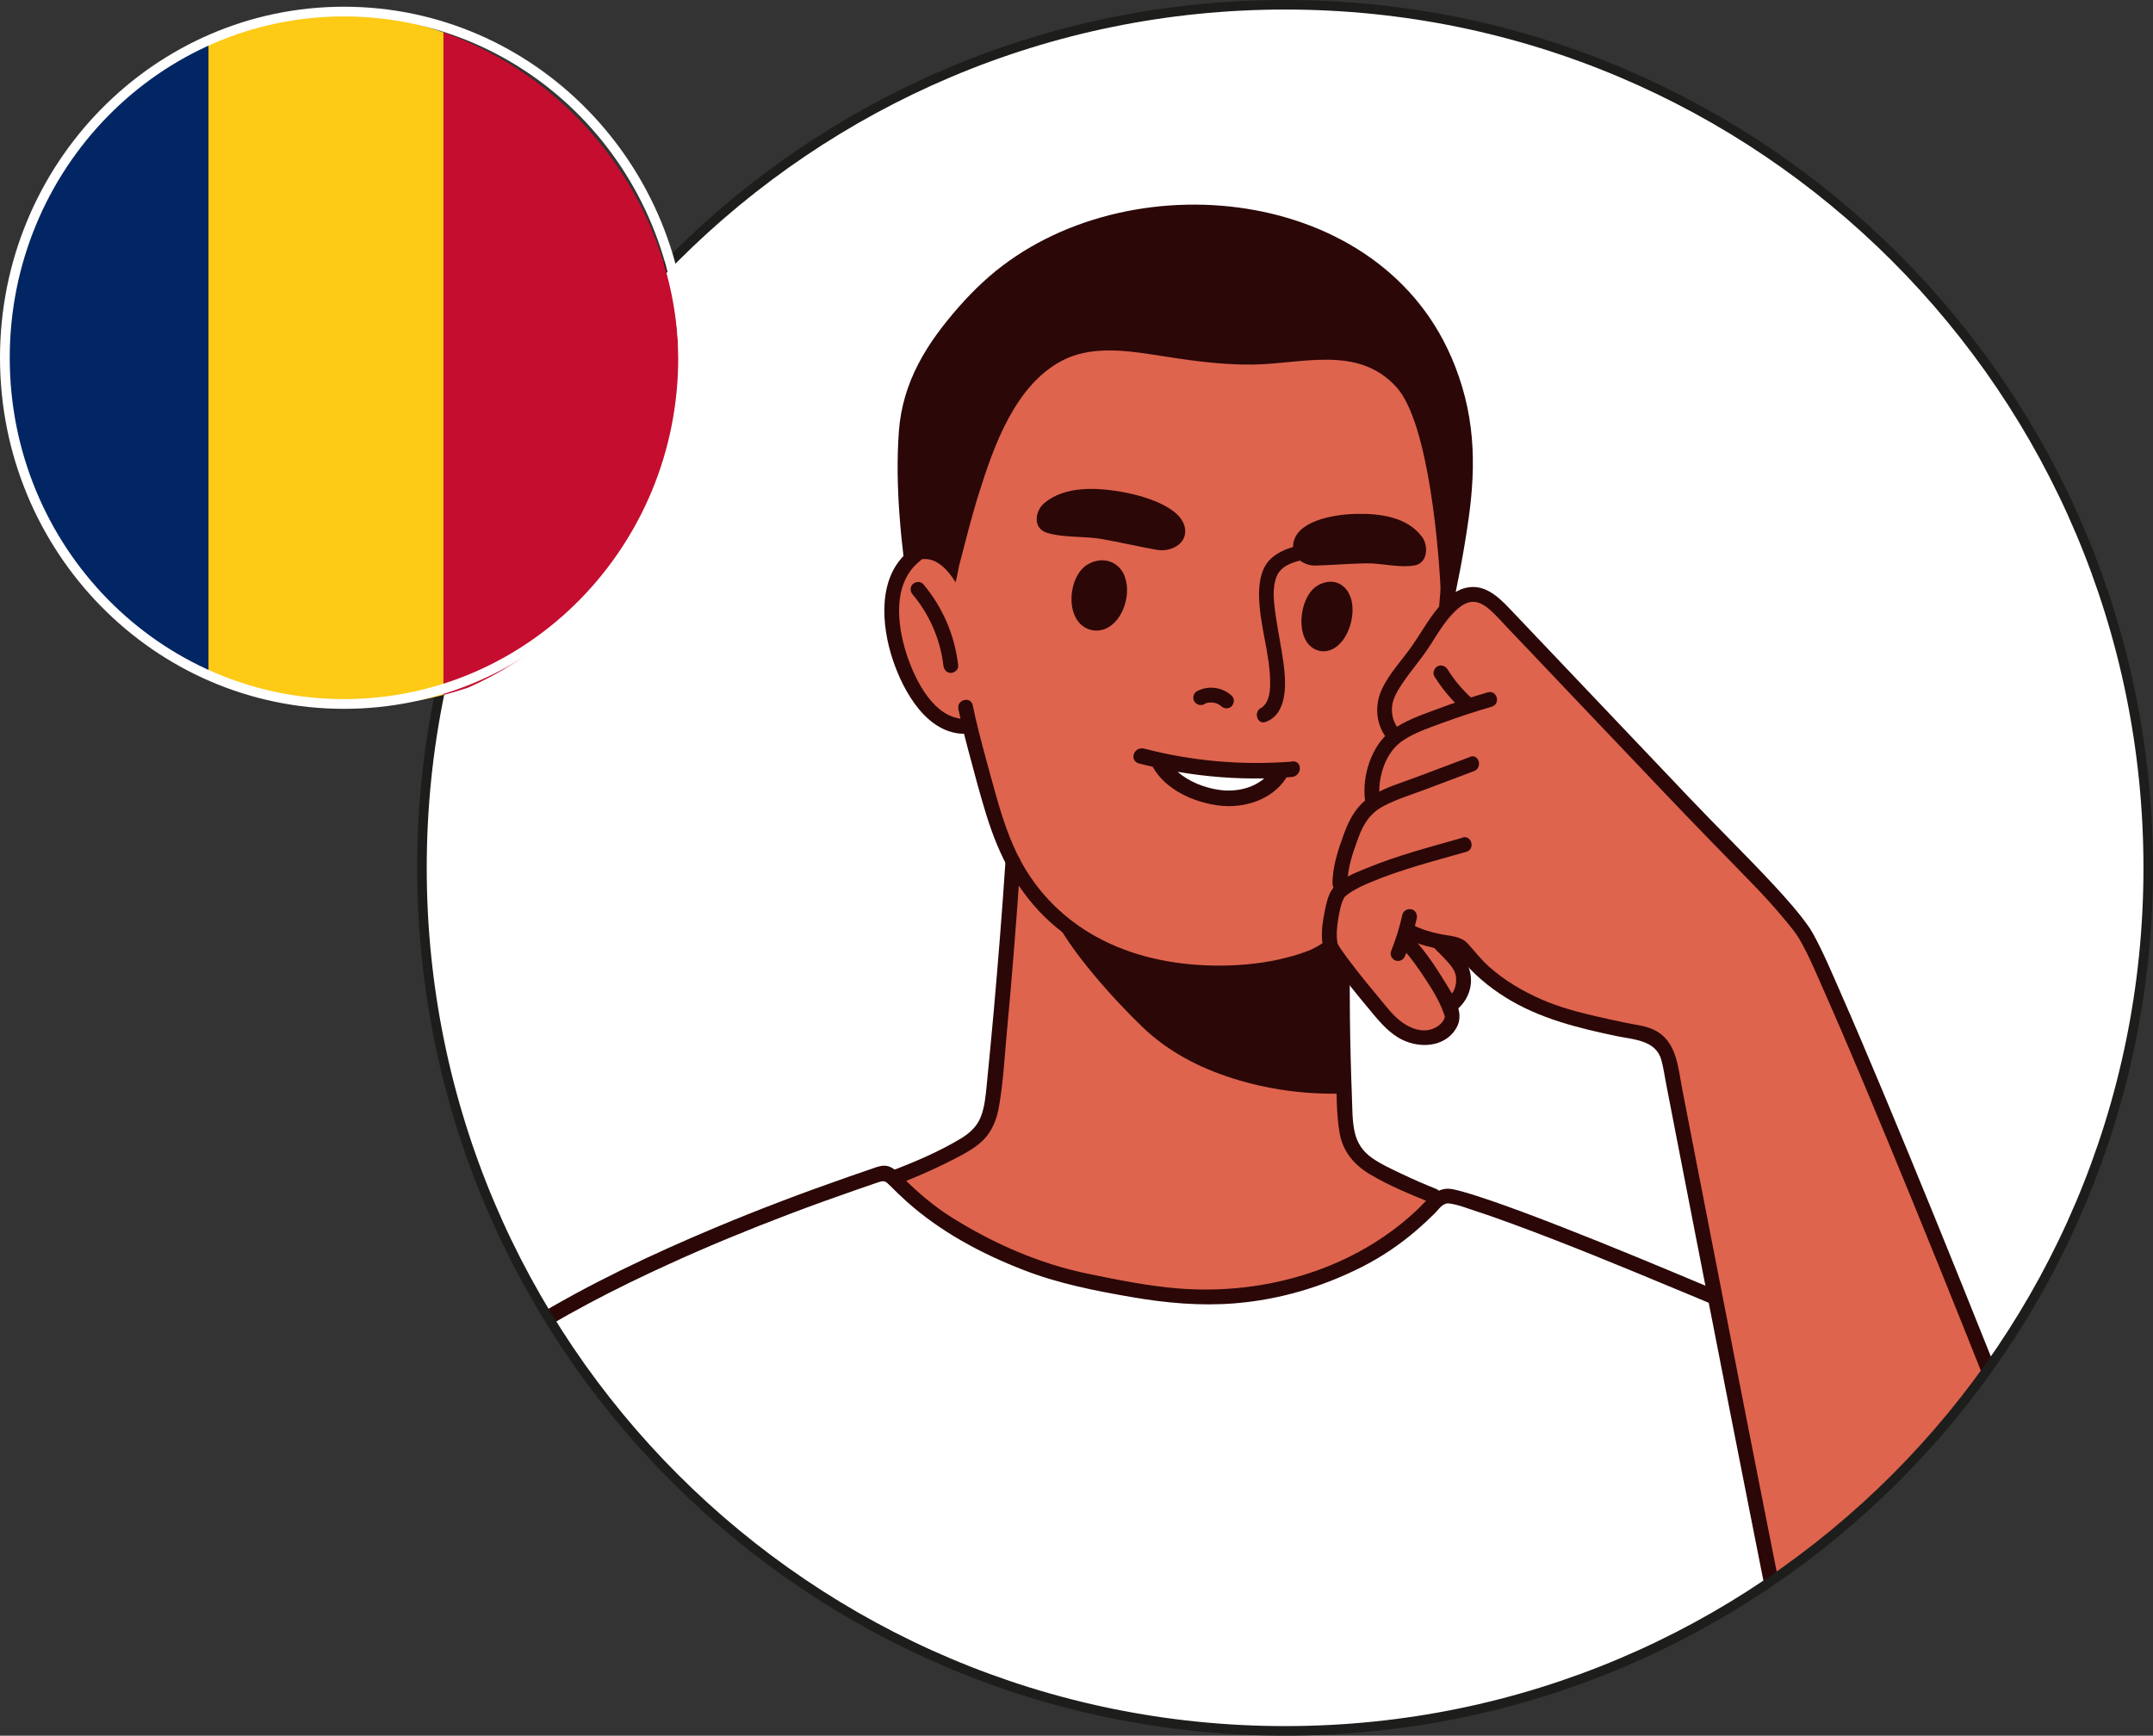 <?xml version="1.0" encoding="UTF-8"?><svg id="Layer_2" xmlns="http://www.w3.org/2000/svg" xmlns:xlink="http://www.w3.org/1999/xlink" viewBox="0 0 221.19 178.34"><rect x="0" y="0" width="221.19" height="178.34" fill="#333333" stroke="none"/><defs><clipPath id="clippath"><path d="M43.35,89.17c0,48.97,39.7,88.67,88.67,88.67s88.68-39.7,88.68-88.67S181,.49,132.03.49,43.35,40.2,43.35,89.17" style="fill:none;"/></clipPath><clipPath id="clippath-1"><path d="M.53,36.52c0,19.89,16.13,36.02,36.02,36.02s36.02-16.13,36.02-36.02S56.45.5,36.55.5.53,16.63.53,36.52" style="fill:none;"/></clipPath></defs><g id="Romanian"><g id="profile"><g style="clip-path:url(#clippath);"><rect x="41.4" y="-2.49" width="181.22" height="182.2" style="fill:#fff;"/><path d="M149.09,36.67c-7.84-18.13-34.52-20.24-48.09-7.7-.88.81-1.71,1.67-2.5,2.57-3.29,3.74-5.77,7.68-6.15,12.75-.43,5.79.26,11.77,1.08,17.49.14.99.95,1.29,1.71,1.11,7,6.9,16,12.18,25.31,15.28,8.2,2.73,18.13,2.64,24.38-3.98.64,0,1.27-.34,1.51-1.11,2.04-6.45,3.57-13.03,4.53-19.72.82-5.79.67-11.02-1.77-16.68" style="fill:#2b0707;"/><path d="M160.26,128.47c-6.18-2.63-12.34-5.32-18.48-8.04-1.93-.85-3.19-2.75-3.25-4.86-.21-7.63-.24-15.38-.42-22.9.42-.44-34.19-8.63-34.2-8.59-.45,8.31-1.16,19.75-2.14,29.67-.21,2.13-1.64,3.94-3.66,4.64-7.17,2.48-11.31,4.95-18.48,7.43-1.73.6-1.26,3.11.25,3.19.06.4.3.78.8,1.03,14.54,7.12,25.92,13.46,42.37,13.92,7.84.22,15.98.1,23.65-1.73,6.16-1.47,14-4.34,14.33-11.75,0-.13,0-.25-.02-.37.21-.62.04-1.3-.76-1.64" style="fill:#de644e;"/><path d="M108.19,94.02c1.63,3.59,6.35,8.79,9.21,11.53,2.6,2.49,5.81,4.16,9.22,5.24,3.6,1.14,7.4,1.67,11.18,1.57.22,0,.44-.02.66-.03-.15-6.58-.19-13.21-.35-19.67.34-.36-22.31-5.8-30.92-7.83.9,3.74-.58,5.68,1,9.18" style="fill:#2b0707;"/><path d="M144.17,39.96c-3.04-4.8-7.87-8.21-14.45-9.02-6.4-.79-14.28-1.4-20.26,1.57-7.32,3.64-10.12,10.92-10.89,18.71-1.2,12.2-.52,27.28,5.36,38.28,2.71,5.06,7.74,8.08,13.1,9.48,7.52,1.97,18.97,2.79,23.27-5.35,5.33-10.07,7.36-22.3,8.14-33.46.1-1.45-.48-3.39-.42-4.84.24-5.67-1.14-11.08-3.86-15.38" style="fill:#de644e;"/><path d="M143.61,32.24c-5.4-5.96-13.81-8.44-21.67-7.72-7.52.69-15.48,3.74-20.53,9.56-5.82,6.71-5.24,15.2-5.72,23.52-.03.53.16.92.45,1.17-.75.87-.08,3.66,1.17,2.76.83-.59,1.03-2.67,1.26-3.55.64-2.45,1.25-4.91,2.01-7.32,1.52-4.85,3.71-11.07,8.52-13.6,2.86-1.51,6.37-1.09,9.43-.61,3.37.53,6.64,1.04,10.07,1.01,5.12-.04,10.87-2.06,14.85,2.3,3.36,3.67,4.45,17.18,4.6,21.96.05,1.78,1.39-5.44,1.85-7.24,1.92-7.38-1.28-16.7-6.29-22.24" style="fill:#2b0707;"/><path d="M99.63,62.98c-1.37-3.85-3.41-6.54-5.9-5.19-3.25,1.76-2.39,6.97-1.43,9.92.79,2.44,3.87,8.17,6.93,6.93,3.23-1.3,1.91-7.44.41-11.66" style="fill:#de644e;"/><path d="M148.11,59.19c-.58,7.63-1.54,15.31-3.67,22.69-1.17,4.07-2.71,8.17-5.2,11.63-.38.53-.74.99-1.25,1.53-.39.42-.8.83-1.24,1.2-.1.08-.2.17-.3.25-.02.02-.18.14-.08.07.09-.07-.07.05-.1.07-.19.14-.38.27-.57.39-.33.21-.68.4-1.04.57-.13.06-.21.09-.07.03-.07.03-.15.06-.23.09-.99.38-2.02.66-3.06.89-2.16.47-4.38.64-6.58.61-4.21-.07-8.43-.93-12.13-2.98-3.62-2.01-6.44-4.98-8.21-8.73-.96-2.04-1.63-4.22-2.23-6.4-.56-2.01-1.11-4.01-1.62-6.03-.22-.87-.42-1.74-.6-2.62-.21-.96-1.68-.55-1.47.41.4,1.9.89,3.78,1.4,5.65.62,2.27,1.2,4.55,1.99,6.77,1.48,4.17,3.77,7.82,7.32,10.52,3.37,2.57,7.41,4.06,11.58,4.62,4.41.6,9.09.41,13.34-1,2.22-.74,4.02-2.12,5.51-3.91,2.64-3.16,4.31-7.05,5.6-10.92,2.32-7,3.42-14.4,4.12-21.72.12-1.23.22-2.46.32-3.69.07-.98-1.45-.98-1.53,0" style="fill:#2b0707;"/><path d="M93.43,56.58c-3.32,2.62-2.9,7.68-1.69,11.26,1.09,3.24,3.52,7.63,7.48,7.56.98-.02.98-1.54,0-1.53-3.25.06-5.23-4.04-6.08-6.65-.99-3.06-1.47-7.32,1.36-9.57.77-.61-.32-1.68-1.08-1.08" style="fill:#2b0707;"/><path d="M133.51,56.05c-1.02.19-2.12.61-2.9,1.31-1,.9-1.25,2.33-1.26,3.62-.02,3.17,1.19,6.23,1.14,9.4-.01.68-.11,1.46-.54,2.01-.06.07-.13.14-.2.21-.13.12,0,0-.07.06-.11.09-.31.15-.04.04-.91.34-.52,1.82.41,1.47,2.3-.87,2.07-4.12,1.81-6.05-.22-1.63-.57-3.24-.8-4.87-.18-1.27-.4-2.8.1-4.03.43-1.08,1.7-1.5,2.77-1.7.96-.18.56-1.65-.41-1.47" style="fill:#2b0707;"/><path d="M115.56,59.24c-.24-.64-.68-1.16-1.33-1.46-.81-.37-1.73-.23-2.48.21-2.05,1.19-2.42,5.72.07,6.65.43.16.85.2,1.31.1,2.06-.43,3.18-3.5,2.42-5.5" style="fill:#2b0707;"/><path d="M138.75,61.38c-.21-.62-.6-1.14-1.19-1.42-.73-.35-1.57-.19-2.27.25-1.9,1.21-2.31,5.69-.04,6.57.39.15.78.18,1.2.08,1.89-.46,2.97-3.51,2.31-5.48" style="fill:#2b0707;"/><path d="M146.06,55.12c-1.55-2.05-4.38-2.37-6.76-2.32-1.84.04-5.71.53-6.37,2.76-.44,1.5.87,2.58,2.19,2.55,1.69-.04,3.48-.2,5.21-.23,1.62-.03,3.4.49,4.98.22,1.36-.22,1.49-2,.76-2.98" style="fill:#2b0707;"/><path d="M107.56,54.74c1.7.53,3.77.33,5.55.63,1.9.33,3.85.79,5.71,1.12,1.45.26,3.12-.59,2.93-2.14-.28-2.31-4.46-3.46-6.49-3.81-2.62-.46-5.83-.62-7.95,1.13-1.01.84-1.22,2.61.24,3.07" style="fill:#2b0707;"/><path d="M130.93,79.04c-3.82.39-7.56-.9-11.38-.79-1.07.03-.6.91-.07,1.41,1.65,1.56,4.08,2.42,6.37,2.56,1.35.08,3.22-.16,4.49-.6.61-.21,1.36-2.66.58-2.58" style="fill:#fff;"/><path d="M132.75,78.25c-5.11.4-10.25-.04-15.19-1.33-1.07-.28-1.6,1.25-.53,1.53.46.12.93.23,1.4.33,0,.01,0,.02.01.03,1.27,2.28,4.1,3.61,6.76,3.95,2.64.34,5.47-.6,6.9-2.77.03-.04.04-.08.06-.12.17-.01.35-.02.52-.03,1.1-.09,1.18-1.69.07-1.61M125.27,81.16c-1.51-.21-3.13-.84-4.28-1.86,2.93.51,5.91.73,8.89.68-1.21,1.04-2.95,1.41-4.61,1.18" style="fill:#2b0707;"/><path d="M196.23,169.59c.55-.27.86-.62.83-1.07-.31-3.94-2.29-12.73-3.46-16.71-1.13-3.88-2.8-7.69-5.6-10.7-3.06-3.28-7.36-5.39-11.29-7.46-4.16-2.18-8.44-4.14-12.8-5.89-4.78-1.92-9.66-3.47-14.59-4.93-.39-.12-.83-.23-1.19-.06-.37.17-.56.58-.76.93-.82,1.44-4.5,4.46-5.98,5.23-10.79,5.66-21.53,4.86-33.25,1.44-5.67-1.66-12.87-4.58-16.35-9.48-.07-.12-.16-.22-.28-.3-.1-.09-.22-.16-.36-.19-.14-.04-.28-.05-.43-.02-.14,0-.28.05-.4.12-.05.03-.1.07-.15.11-21.27,6.31-34.58,15.26-38.52,17.94-1.85,1.26-3.59,2.71-5,4.44-1.59,1.94-2.71,4.13-3.51,6.49-.98,2.91-1.55,7.09-2.13,10.1-.48,2.46-1.13,7.05-1.36,9.06-.06.52.35.98.89.98l1.85.49c.91.24,1.85.36,2.8.36h11.3c9.38,0,16.85-.18,26.24-.18h99.55c1.52,0,11.05.71,13.95-.72" style="fill:#fff;"/><path d="M40.55,168.96c.43-5.34.8-10.66,2.18-15.87.83-3.16,1.99-6.29,3.83-9.02,1.53-2.26,3.58-3.83,5.82-5.33,5.19-3.46,10.79-6.33,16.46-8.91,3.99-1.82,8.06-3.49,12.16-5.05,2.36-.9,4.73-1.75,7.12-2.58.63-.22,1.26-.43,1.89-.65.58-.19.85-.33,1.28.12.59.6,1.2,1.19,1.82,1.75,3.48,3.12,7.7,5.39,12.05,7.07,3.57,1.39,7.33,2.13,11.1,2.78,3.51.61,7.06.93,10.62.64,4.54-.37,8.94-1.67,13-3.72,2.04-1.03,3.91-2.29,5.64-3.78.65-.56,1.29-1.15,1.9-1.76.42-.43.81-1.08,1.46-1,.93.12,1.89.51,2.78.8,1.25.4,2.48.85,3.72,1.3,5.69,2.09,11.3,4.41,16.89,6.74,5.49,2.29,11.19,4.44,15.38,8.85,1.05,1.1,2,2.3,2.64,3.68.62,1.31,1.1,2.7,1.55,4.07,1.39,4.18,2.44,8.48,3.26,12.81.47,2.46.85,4.93,1.12,7.42.11.97,1.64.98,1.53,0-.55-4.94-1.47-9.84-2.71-14.66-.89-3.48-1.88-7.02-3.39-10.29-1.52-3.3-4.52-5.9-7.49-7.86-2.58-1.71-5.39-2.92-8.23-4.11-5.13-2.15-10.26-4.3-15.44-6.32-2.75-1.07-5.5-2.13-8.31-3.05-.94-.31-1.9-.62-2.86-.83-1.72-.37-2.53.96-3.63,2.01-6.5,6.2-15.71,8.87-24.57,8.18-3.17-.25-6.3-.89-9.41-1.53-4.93-1.02-9.59-3.07-13.85-5.72-1.84-1.14-3.5-2.56-5.04-4.08-.57-.56-1.08-1.27-1.96-1.29-.54,0-1.06.24-1.57.41-.68.23-1.35.46-2.03.7-4.65,1.62-9.26,3.36-13.79,5.26-6.55,2.75-13,5.8-19.07,9.49-2.11,1.29-4.3,2.62-6.18,4.23-2.47,2.12-4.15,5.01-5.38,7.98-2.39,5.79-3.18,12.16-3.64,18.36-.07.92-.12,1.84-.2,2.75-.08.98,1.45.98,1.53,0" style="fill:#2b0707;"/><path d="M137.16,96.46c-.06,4.56-.03,9.12.11,13.67.06,2.08,0,4.25.36,6.3.34,1.9,1.49,3.26,3.12,4.23,2,1.19,4.21,2.09,6.37,2.96.91.37,1.31-1.11.41-1.47-1.21-.48-2.4-1-3.57-1.56-1.02-.49-2.08-.96-3.01-1.62-.93-.66-1.52-1.51-1.77-2.63-.27-1.19-.24-2.46-.29-3.68-.21-5.4-.27-10.8-.2-16.21.01-.98-1.51-.98-1.53,0" style="fill:#2b0707;"/><path d="M103.29,88.62c-.34,5.11-.75,10.21-1.2,15.31-.23,2.53-.47,5.06-.72,7.58-.11,1.06-.2,2.14-.57,3.15-.38,1.04-1.14,1.74-2.07,2.31-2.24,1.35-4.71,2.4-7.15,3.33-.91.35-.51,1.83.41,1.47,2.33-.89,4.61-1.91,6.81-3.09.94-.51,1.88-1.09,2.56-1.93.72-.89,1.09-1.98,1.28-3.1.44-2.53.57-5.15.81-7.71.25-2.7.49-5.39.7-8.09.25-3.08.48-6.16.68-9.24.07-.98-1.46-.98-1.53,0" style="fill:#2b0707;"/><path d="M93.78,61.1c1.72,2.05,2.83,4.62,3.14,7.28.05.41.32.76.76.76.38,0,.81-.35.76-.76-.35-3.1-1.58-5.98-3.59-8.36-.26-.32-.81-.27-1.08,0-.31.31-.27.76,0,1.08" style="fill:#2b0707;"/><path d="M193.11,113.8c-1.64-4.17-3.15-8.38-5.12-12.41-1.22-2.48-2.57-4.91-4.18-7.16-2.99-4.16-24.65-26.31-26.24-28.01-.81-.87-1.62-1.74-2.43-2.6-.74-.79-1.54-1.97-2.54-2.43-1.04-.48-2.11-.03-2.85.76-.99,1.05-1.83,2.27-2.78,3.33-1.47,1.64-2.86,3.35-4.19,5.11-.28.37-.51.76-.61,1.24-.15.68.01,1.39.17,2.06.14.62.32,1.23.51,1.83-.68.58-1.19,1.29-1.54,2.14-.19.48-.29.98-.32,1.5-.04.51.02,1.02-.03,1.53-.02.13-.02.26,0,.39-.03.1-.06.24-.09.34-.59.72-.98,1.58-1.29,2.51-.51,1.56-.93,3.16-1.4,4.73-.43,1.45-.97,2.92-1.24,4.41-.04.21-.06.42-.08.63-.11.55-.14,1.1,0,1.63-.28.69-.57,1.4-.4,2.15.17.72.64,1.27,1.23,1.72.04.07.09.14.14.2,1.21,1.52,2.43,3.05,3.64,4.57.99,1.25,2.11,2.63,3.75,2.97,1.64.35,3.49-.31,4.1-1.97.18-.48.21-.98.17-1.48.3-.29.54-.64.71-1.08.64-1.72-.3-3.39-1.55-4.54-.46-.42-.94-.82-1.43-1.2.08-.18.07-.15.15-.33.72.16,2.3.87,2.38,1,1.95,3.08,12.78,8.43,19.1,9.25.97.12,1.76.81,1.98,1.76,3.54,15.55,6.15,31.79,9.32,47.27.97,4.71,1.92,9.42,2.86,14.12.05.28.23.51.47.67,0,0,1.76.76,4.1.88,8.62.44,28.45.64,27.93-.8-3.72-10.43-18.35-46.36-22.39-56.69" style="fill:#de644e;"/><path d="M150.26,86.07c-3.32.95-6.69,1.82-9.88,3.14-1.19.49-2.75,1.06-3.52,2.17-.44.63-.6,1.5-.76,2.23-.2.98-.36,2.01-.27,3.01.11,1.22.89,2.1,1.61,3.05,1.03,1.35,2.09,2.67,3.18,3.97.9,1.08,1.78,2.2,3,2.95,1.92,1.18,4.82,1.16,6.04-1.04.85-1.54-.42-3.36-1.22-4.67-1-1.64-2.12-3.31-3.46-4.7-.68-.71-1.76.37-1.08,1.08,1.04,1.08,1.9,2.34,2.71,3.59.75,1.15,1.42,2.31,1.84,3.61-.03-.1-.04.14.01-.02-.06.17-.11.33-.22.48-.26.38-.65.65-1.08.8-1.05.38-2.16-.02-3.04-.63-.94-.65-1.66-1.62-2.38-2.49-.95-1.13-1.89-2.28-2.79-3.46-.37-.47-.73-.96-1.07-1.45-.12-.17-.24-.34-.34-.52-.04-.06-.07-.13-.11-.19-.03-.05-.04-.12.03.07-.02-.07-.04-.13-.06-.2-.14-.83-.04-1.7.1-2.52.12-.68.25-1.46.58-2.07.06-.11.12-.17.31-.32.13-.11.35-.25.54-.37.57-.35,1.19-.63,1.8-.89,3.2-1.35,6.59-2.21,9.92-3.16.94-.27.54-1.75-.41-1.47" style="fill:#2b0707;"/><path d="M151.03,77.77c-1.82.69-3.64,1.38-5.47,2.06-1.56.59-3.27,1.07-4.69,1.97-1.42.89-2.18,2.22-2.75,3.75-.62,1.69-1.23,3.43-1.22,5.25,0,.98,1.53.99,1.53,0,0-1.65.57-3.22,1.13-4.75.52-1.43,1.23-2.52,2.6-3.24,1.35-.71,2.86-1.16,4.28-1.7,1.66-.63,3.33-1.26,4.99-1.88.91-.34.52-1.82-.41-1.47" style="fill:#2b0707;"/><path d="M152.86,71.13c-1.8.53-3.58,1.11-5.33,1.77-1.58.59-3.26,1.16-4.62,2.19-2.04,1.55-3,4.67-2.67,7.15.06.41.31.76.76.76.37,0,.82-.35.76-.76-.29-2.19.49-4.94,2.42-6.19,1.27-.83,2.77-1.32,4.19-1.84,1.61-.59,3.24-1.12,4.89-1.6.94-.28.54-1.75-.41-1.47" style="fill:#2b0707;"/><path d="M147.37,69.51c.77,1.23,1.71,2.36,2.77,3.34.29.27.79.31,1.08,0,.27-.29.31-.79,0-1.08-.5-.46-.98-.96-1.41-1.48-.11-.13-.21-.26-.32-.39-.07-.08.08.11.02.02-.03-.04-.06-.07-.08-.11-.05-.07-.1-.14-.15-.2-.2-.28-.4-.57-.58-.86-.21-.34-.69-.5-1.05-.27-.34.22-.5.68-.27,1.05" style="fill:#2b0707;"/><path d="M216.24,170.29c-.7-2.32-1.55-4.6-2.39-6.87-1.35-3.68-2.76-7.34-4.18-10.99-1.72-4.44-3.47-8.88-5.24-13.31-1.87-4.69-3.76-9.36-5.66-14.04-1.76-4.32-3.54-8.63-5.34-12.94-1.45-3.45-2.9-6.89-4.41-10.32-.87-1.97-1.7-3.97-2.74-5.86-.11-.19-.22-.38-.34-.57-1.1-1.6-2.43-3.07-3.74-4.49-2.82-3.03-5.78-5.92-8.63-8.92-6.17-6.49-12.33-12.98-18.5-19.47-1.18-1.24-2.59-2.54-4.44-2.12-1.35.3-2.4,1.42-3.21,2.47-.85,1.1-1.52,2.3-2.31,3.44-1.06,1.54-2.42,2.9-3.19,4.63-.7,1.58-.56,3.43.48,4.83.58.78,1.91.02,1.32-.77-.51-.69-.79-1.49-.71-2.36.08-.88.57-1.67,1.05-2.39.91-1.36,2.01-2.59,2.89-3.97.75-1.18,1.47-2.41,2.47-3.4.42-.42.91-.82,1.49-.98.77-.21,1.47.18,2.05.67.75.64,1.4,1.41,2.08,2.12.76.79,1.51,1.59,2.27,2.38,1.51,1.59,3.02,3.18,4.53,4.77,3.05,3.21,6.09,6.41,9.14,9.61,2.81,2.96,5.65,5.87,8.5,8.79,1.38,1.41,2.73,2.85,3.98,4.38.49.6,1,1.19,1.39,1.86.96,1.64,1.69,3.43,2.46,5.16,1.4,3.16,2.76,6.34,4.1,9.53,1.73,4.12,3.44,8.25,5.13,12.39,1.85,4.53,3.69,9.06,5.5,13.6,1.76,4.4,3.51,8.82,5.24,13.24,1.47,3.77,2.93,7.55,4.35,11.35.96,2.57,1.93,5.15,2.79,7.76.13.39.26.79.38,1.19.28.94,1.76.54,1.47-.41" style="fill:#2b0707;"/><path d="M144.43,96.39c.88.47,1.85.77,2.82.99.46.11.93.2,1.4.27.22.03.47.04.68.12.29.11.44.35.63.58,1.33,1.66,2.95,3.04,4.76,4.16,3.47,2.15,7.39,3.11,11.34,3.94,1.73.36,4.05.4,4.62,2.46.22.8.33,1.64.49,2.45.41,2.13.83,4.26,1.24,6.4,1.15,5.9,2.29,11.79,3.45,17.69,1.24,6.37,2.49,12.74,3.75,19.11.95,4.83,1.91,9.67,2.9,14.49.08.4.16.79.24,1.19.2.96,1.67.56,1.47-.41-.95-4.56-1.85-9.13-2.75-13.69-1.26-6.35-2.5-12.7-3.74-19.05-1.19-6.08-2.37-12.17-3.56-18.25-.45-2.3-.9-4.61-1.34-6.91-.44-2.24-.55-4.98-2.89-6.11-.88-.43-1.91-.52-2.86-.72-1.06-.22-2.11-.45-3.16-.69-1.87-.44-3.73-.93-5.5-1.7-1.98-.86-3.88-1.98-5.49-3.43-.79-.71-1.42-1.54-2.13-2.32-.73-.79-1.76-.77-2.75-.97-.97-.2-1.96-.46-2.84-.93-.87-.46-1.64.86-.77,1.32" style="fill:#2b0707;"/><path d="M147.48,97.54c.49.48.97.97,1.42,1.49.37.43.59.8.68,1.31,0,.03.01.13,0,.05,0,.06,0,.11.01.17,0,.13,0,.25,0,.38-.01.14-.07.4-.14.62-.12.34-.42.77-.7.98-.33.25-.5.66-.27,1.04.19.33.71.52,1.04.27,1.1-.82,1.74-2.17,1.58-3.55-.18-1.62-1.44-2.77-2.55-3.85-.71-.68-1.79.39-1.08,1.08" style="fill:#2b0707;"/><path d="M144.08,93.96c-.15.65-.31,1.29-.51,1.93-.2.64-.43,1.26-.67,1.88-.14.37.16.86.53.94.44.1.79-.13.94-.53.24-.62.47-1.24.67-1.88.2-.64.35-1.28.51-1.93.09-.39-.12-.85-.53-.94-.39-.09-.84.12-.94.53" style="fill:#2b0707;"/><path d="M123.73,72.34c.05-.03.11-.07.17-.09-.04.01-.18.07-.06.03.03,0,.06-.02.09-.03.12-.04.25-.07.38-.08-.07,0-.14.02-.2.03.2-.03.41-.03.61,0-.07,0-.13-.02-.2-.03.11.01.22.03.32.06.06.01.11.03.17.05.02,0,.05.02.07.03.12.04-.14-.07-.06-.03.1.05.2.1.29.16.04.03.08.06.13.09-.21-.14-.03-.02.02.03.29.27.79.31,1.08,0,.27-.3.31-.79,0-1.08-.96-.89-2.42-1.08-3.57-.46-.35.19-.49.71-.27,1.05.23.36.67.48,1.05.27" style="fill:#2b0707;"/></g><path d="M132.03,177.84c48.97,0,88.67-39.7,88.67-88.67S181,.49,132.03.49,43.35,40.2,43.35,89.17s39.7,88.67,88.67,88.67Z" style="fill:none; stroke:#1d1d1b; stroke-width:.98px;"/></g><g id="flag"><g style="clip-path:url(#clippath-1);"><path d="M69.72,37.49c0-15.74-10.09-29.18-24.16-34.16v68.33c14.06-4.99,24.16-18.43,24.16-34.17" style="fill:#c50d2f;"/><path d="M33.49,73.72c4.23,0,8.3-.72,12.07-2.06V3.33c-3.77-1.34-7.84-2.08-12.07-2.08s-8.3.74-12.07,2.08v68.33c3.77,1.34,7.84,2.06,12.07,2.06" style="fill:#fdca16;"/><path d="M21.41,3.33C7.35,8.31-2.75,21.75-2.75,37.49s10.1,29.18,24.16,34.17V3.33Z" style="fill:#022663;"/></g><path d="M35.34,72.33c19.24,0,34.84-15.93,34.84-35.57S54.58,1.19,35.34,1.19.5,17.11.5,36.76s15.6,35.57,34.84,35.57Z" style="fill:none; stroke:#fff;"/></g></g></svg>
